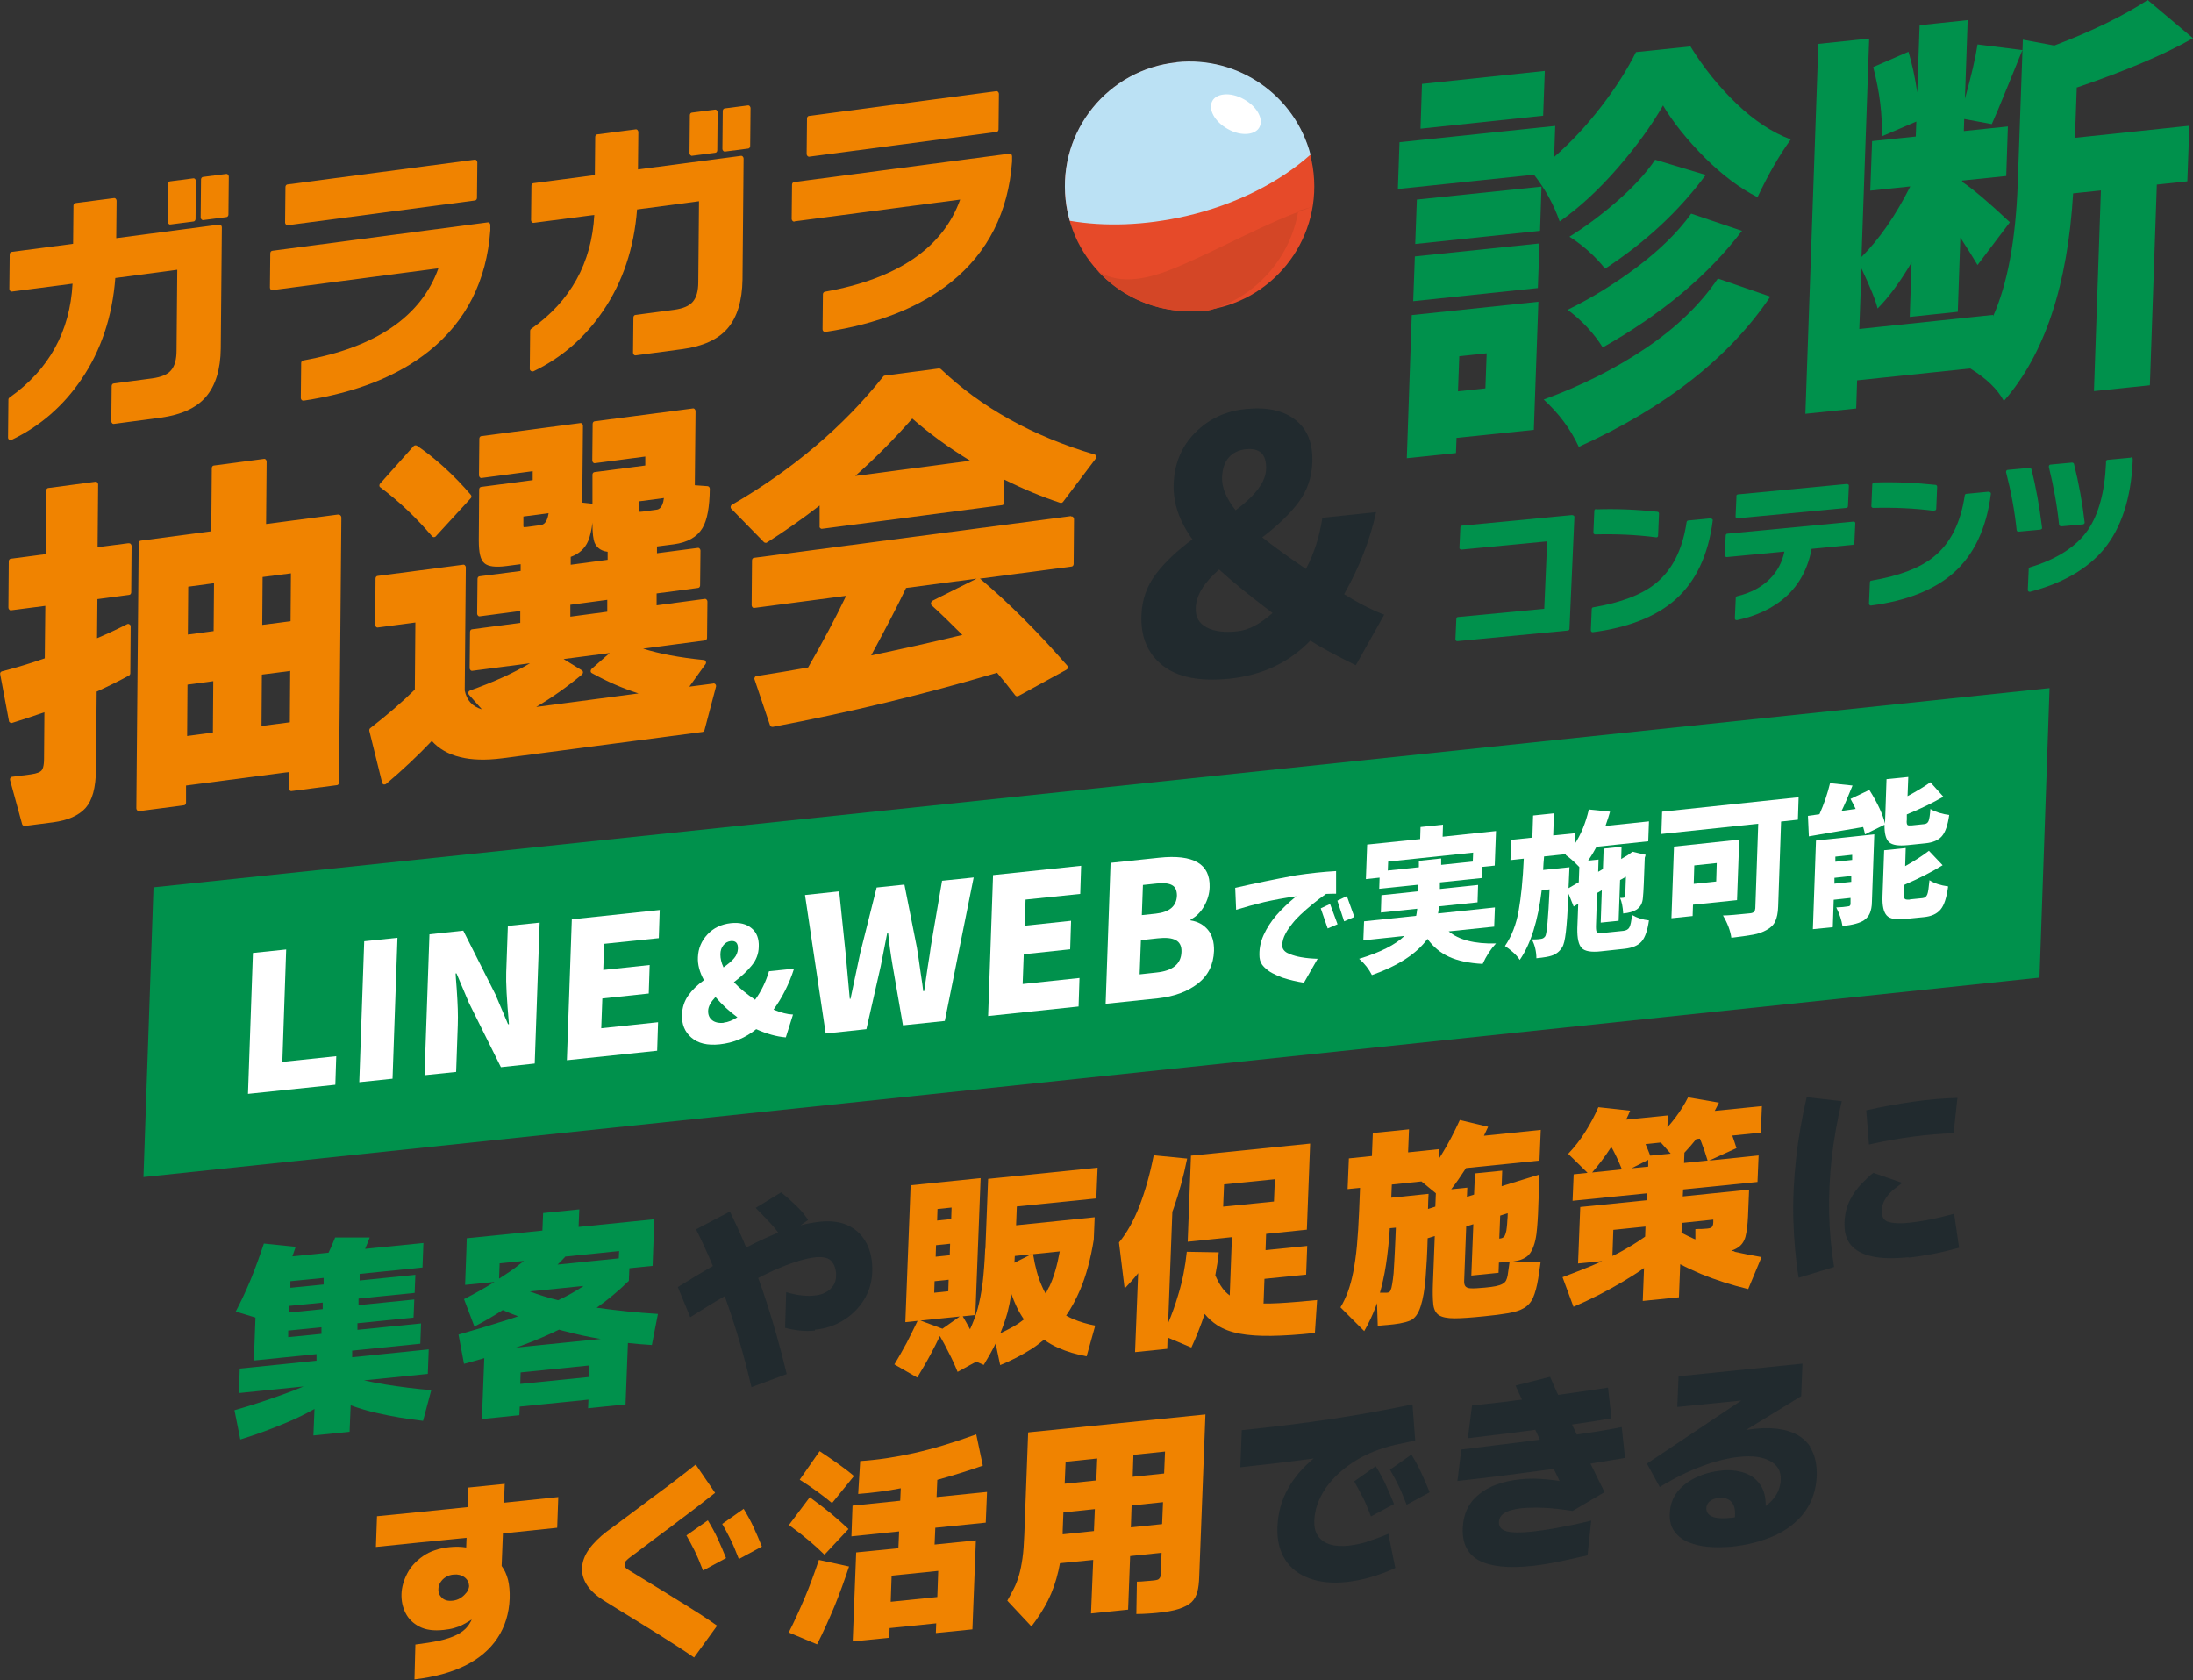 <?xml version="1.0" encoding="UTF-8"?>
<svg id="_レイヤー_2" xmlns="http://www.w3.org/2000/svg" version="1.1" viewBox="0 0 1200 919.3">
  <rect x="0" y="0" width="1200" height="919.3" fill="#333333" stroke="none"/>
  <!-- Generator: Adobe Illustrator 30.1.0, SVG Export Plug-In . SVG Version: 2.1.1 Build 136)  -->
  <defs>
    <style>
      .st0 {
        fill: #e64a29;
      }

      .st1 {
        fill: #d44626;
      }

      .st2 {
        fill: #fff;
      }

      .st3 {
        fill: #f08300;
      }

      .st4 {
        fill: #f08300;
      }

      .st5 {
        fill: #bbe1f4;
      }

      .st6 {
        fill: #00914c;
      }

      .st7 {
        fill: #212a2e;
      }

      .st8 {
        fill: #ebf0f0;
      }
    </style>
  </defs>
  <g id="_レイヤー_1-2">
    <g>
      <g>
        <g>
          <path class="st6" d="M198.7,755.3l35.4-3.6.5-13.4-41.9,4.3v-3.6c.1,0,37.3-3.8,37.3-3.8l.4-11.1-34.8,3.5v-3.6c.1,0,30.7-3.1,30.7-3.1l.4-9.9-30.5,3.1v-3.6c.1,0,30.7-3.1,30.7-3.1l.4-9.9-30.5,3.1v-3.6c.1,0,34.4-3.5,34.4-3.5l.5-13.4-31.9,3.2c.9-2,1.7-4.1,2.5-6.2h-18.9c-.8,1.9-1.5,3.7-2.3,5.5-.4.9-.9,1.8-1.3,2.8l-19.8,2c.6-1.7,1.2-3.5,1.8-5.2l-17.4-1.8c-2.4,7.2-4.8,13.8-7.3,19.9-2.5,6-5.2,11.8-8.1,17.3l10.8,3.3-.9,23.5,34.3-3.5v3.6c-.1,0-42,4.3-42,4.3l-.5,13.4,35.4-3.6c-3.8,1.6-7.9,3.2-12.2,4.7-8.4,3-16.9,5.8-25.6,8.3l3.2,16c8.8-2.7,17.4-5.9,25.9-9.5,5-2.1,9.9-4.5,14.7-7.2l-.6,14.5,19.8-2,.6-14.5c4.7,1.7,9.4,3.1,14.3,4.2,8.2,1.9,16.7,3.3,25.3,4.3l4.5-16.8c-8.6-.7-17-1.8-25.2-3.1-4.2-.7-8.1-1.5-11.9-2.3h0ZM176.4,716.3l-18,1.8v-3.6c.1,0,18.2-1.8,18.2-1.8v3.6ZM176.9,702.8l-18,1.8v-3.6c.1,0,18.2-1.8,18.2-1.8v3.6ZM157.9,728l18-1.8v3.6c-.1,0-18.2,1.8-18.2,1.8v-3.6Z"/>
          <path class="st6" d="M359.9,718.9c-11.5-.7-22.6-1.9-33.4-3.4,6.1-4.3,12-9.2,17.6-14.7l.3-6.9,12.7-1.3.9-24.3h0v-1.2s-41.4,4.2-41.4,4.2l.4-9.6-19.8,2-.4,9.6-41.4,4.2-.2,6.7-.7,18.8,16.1-1.6c-5.5,3.4-11,6.5-16.7,9.4l5.7,15c5.2-2.7,10.4-5.7,15.5-9,2.7,1.2,5.5,2.3,8.4,3.4-1.9.6-3.8,1.3-5.7,1.9-8.8,2.8-17.8,5.5-26.9,8.1l3,16c3.7-1,7.4-2,11.1-3.1l-1.3,33.3,20.5-2.1.2-4.7,37.6-3.8-.2,4.7,20.5-2.1,1.3-33.6c4.2.5,8.6.8,13.1,1.1l3.3-16.9h0ZM309.6,687.5l29.2-3-.2,4-33.5,3.4c1.5-1.5,3-2.9,4.4-4.5h0ZM319.2,703.7c-4.2,2.8-8.8,5.4-13.8,7.7-5.3-1.3-10.5-2.9-15.5-4.8l29.3-3ZM273.5,691.2l13.2-1.3c-3.1,2.5-6.2,4.9-9.5,7-1.4.9-2.7,1.8-4.1,2.7l.3-8.4h0ZM284.7,757.2l.2-6.3,37.6-3.8-.2,6.3-37.6,3.8ZM282.3,737.3c1.2-.4,2.5-.8,3.7-1.3,6.8-2.5,13.4-5.3,19.9-8.5,1.4.4,2.8.8,4.2,1.1,5.9,1.6,12.1,2.9,18.6,4l-46.4,4.7h0Z"/>
        </g>
        <path class="st7" d="M445.9,728c-2.7.3-5.4.3-8.2,0s-5.5-.8-8.1-1.5l.6-19.5c3,.9,5.9,1.5,8.7,1.8,2.8.3,5.1.3,7,0,2.4-.2,4.4-.8,6.1-1.8,1.7-.9,3-2.2,4-3.7,1-1.5,1.5-3.2,1.5-5.2.1-3-.6-5.5-2.2-7.7-1.6-2.1-4.6-2.9-9-2.5-2.6.3-5.6.9-8.9,1.9s-7,2.3-11,4c-4.1,1.7-8.6,3.9-13.5,6.4s-10.3,5.5-16.2,8.9-12.2,7.3-19,11.6l-6.8-16.5c7.4-4.6,14.3-8.7,20.7-12.4s12.2-6.9,17.6-9.7c5.4-2.8,10.4-5.1,15-7,4.6-1.9,9-3.4,13.1-4.5,4.1-1.1,8-1.8,11.6-2.2,6.2-.6,11.5.2,15.8,2.4,4.3,2.2,7.5,5.5,9.7,9.9s3.1,9.5,2.9,15.3c-.2,5.7-1.8,10.8-4.6,15.3s-6.6,8.2-11.2,11.1c-4.6,2.8-9.8,4.6-15.5,5.1h0ZM411.2,759c-3.6-15.6-7.9-30.5-12.9-44.9-5-14.4-10.8-28.2-17.4-41.5l18.5-9.7c6.7,13.6,12.6,27.9,17.8,42.8,5.1,14.9,9.5,30.2,13.3,46.1l-19.4,7.2h0ZM427.8,677.3c-1.5-2.5-3.6-5.2-6.2-8-2.6-2.8-5.3-5.6-8.1-8.4l13.9-8.5c2.9,2.3,5.7,4.8,8.4,7.4s4.8,5.2,6.4,7.7l-14.3,10h0Z"/>
        <g>
          <path class="st3" d="M539.1,683.2c-.3,7.3-.8,13.6-1.4,18.8-.7,5.2-1.6,9.9-2.7,14-1.1,3.9-2.5,7.6-4.2,11.3-1.3-2.4-2.6-4.8-4-7.1l6.9-.7,2.9-74.9-38.3,3.9-2.9,74.9,6.7-.7c-2,4.2-4,8.2-6,12.1-2.2,4-4.4,8-6.7,11.7l12.5,7.2c2.5-4.1,5-8.3,7.4-12.8,1.7-3.2,3.4-6.5,5-9.9,1.6,2.8,3.2,5.7,4.6,8.6,1.9,3.6,3.6,7.3,5.1,11l10.2-5.6,4.1,1.8c2.5-4.1,4.7-8,6.5-11.7l2.5,11.8c6.2-2.5,11.9-5.5,17.3-8.9,2.3-1.5,4.5-3.2,6.7-5,2.5,1.8,5.1,3.3,7.9,4.5,4.7,2.1,9.9,3.6,15.4,4.6l4.7-16.8c-4.2-.8-8.2-2-11.9-3.5-1.4-.6-2.7-1.3-4-2,2.9-4.2,5.4-8.9,7.7-14.2,3.2-7.6,5.7-16.7,7.4-27.3l.5-12.3-43,4.4.4-10.3,43.5-4.4.7-16.8-59.9,6.1-1.5,38.3h0ZM519.7,686.8l-7.7.8.2-6.3,7.7-.8-.2,6.3ZM519.1,700.2l-.2,6.3-7.7.8.2-6.3,7.7-.8ZM520.7,660.7l-.2,6.3-7.7.8.2-6.3,7.7-.8ZM515.7,727l-12.1-4.5h.3s21.3-2.2,21.3-2.2l-9.5,6.7h0ZM547.4,729.4c1.5-3.7,2.8-7.4,3.9-11.2.8-3.2,1.5-6.6,2.1-10.3.9,2.5,1.8,4.8,2.8,6.9,1.2,2.6,2.6,4.9,4.1,7.1-1.7,1.3-3.3,2.5-5.1,3.5-2.5,1.5-5.2,2.8-7.8,4.1ZM555.1,690.9c0-1.2.2-2.4.2-3.7l9-.9-9.2,4.6ZM574,704.2c-.6,1.3-1.2,2.5-1.8,3.6-.8-1.3-1.5-2.7-2.1-4.2-2.1-4.7-3.7-10.5-4.8-17.4l14.6-1.5c-1.4,7.8-3.3,14.3-5.8,19.5h0Z"/>
          <path class="st3" d="M691.4,713.3l.5-13.6,22.8-2.3.6-15.7-22.8,2.3.3-8.9,22.3-2.3,1.8-47.1-65.2,6.6-1.8,47.1,24.2-2.5-1.2,31.9c-1.5-1.1-2.8-2.4-4-4-1.4-1.9-2.7-4.3-3.9-7,.8-4.2,1.5-8.4,1.9-12.6l-17.5-.3c-.8,7.9-2.3,15.8-4.7,23.6-1.6,5.4-3.4,10.5-5.5,15.4l2.3-60.9c.2-.6.5-1.3.7-1.9,2.9-8.3,5.4-17.3,7.4-27.2l-18.3-1.8c-2.1,10.7-4.8,20-7.9,28-3.1,7.9-6.8,14.5-11.1,19.7l3.1,25.2c2.6-2.7,5.1-5.5,7.4-8.4l-1.7,43.2,17.6-1.8.2-6.2,13,5.5c2.7-5.8,5.1-11.9,7.3-18.4,2,2.5,4.3,4.5,6.9,6.2,3.4,2.2,7.5,3.7,12.3,4.6,4.8.9,10.5,1.3,17.3,1.2,6.7-.1,14.7-.6,23.8-1.6l1.2-18c-8.2.8-15.2,1.4-20.9,1.7-3.1.2-6,.2-8.5.2h0ZM669.8,648l27.8-2.8-.5,12.2-27.8,2.8.5-12.2Z"/>
          <path class="st3" d="M842.4,635l.7-16.8-31.1,3.2c.8-1.6,1.5-3.3,2.3-4.9l-15.5-3.7c-3,6.6-6.2,12.8-9.8,18.6-.5.8-1,1.6-1.5,2.4l.2-5.1-17.2,1.8.5-12.6-19.8,2-.5,12.6-12.6,1.3-.7,16.8,6.8-.7-.5,12.7c-.3,7.2-.7,13.6-1.2,19s-1.2,10.2-2,14.3c-.8,4.1-1.8,7.7-2.9,10.8-1.2,3.1-2.5,6-4.1,8.6l13,13c2.4-4.2,4.5-8.6,6.2-13.1.3-.7.5-1.5.8-2.2l.4,12.4c1.7-.2,3.5-.3,5.6-.5s4.2-.4,6.4-.8,4.1-.9,5.8-1.6c2.5-1.1,4.4-3.7,5.7-7.8,1.3-4.1,2.2-9.3,2.7-15.7.5-6.3.9-13.4,1.1-21.2v-.3l3.9-1.2-1,25.8c-.2,4.9-.1,8.8.2,11.6.3,2.8,1.4,4.8,3.1,5.9s4.6,1.7,8.5,1.7,9.2-.4,16.1-1.1c5.3-.5,9.8-1.1,13.3-1.7s6.4-1.5,8.6-2.8,3.9-3.2,5-5.7,2.1-6.1,2.8-10.5l1.3-8.8h-17l-1,7c-.2,1.2-.5,2.1-.9,2.9-.4.8-1.1,1.4-2,1.9s-2.1.9-3.6,1.2c-1.5.3-3.5.6-5.9.8-3.5.3-6,.5-7.6.4-1.6,0-2.7-.5-3.2-1.2s-.7-1.8-.6-3.3l1.1-29.4,3.9-1.2-1.1,28.1,14.9-1.5.2-5.6c1.3,0,2.7-.2,4-.2,1.9-.1,3.8-.3,5.5-.7,1.8-.3,3.3-.9,4.6-1.6,1.5-.8,2.8-2.1,3.7-3.8.9-1.7,1.6-3.6,2.1-5.8.5-2.2.8-4.5,1-7,.2-2.5.4-5,.5-7.5l.8-21.6-20.7,6.4.3-8.5-14.9,1.5-.5,11.6-3.9,1.2.2-5-8.8.9c2.7-3.5,5.4-7.4,8.1-11.6l40.2-4.1h0ZM825,663.9v.8c0,.9-.1,2-.2,3.2,0,1.2-.2,2.5-.3,3.7s-.3,2.3-.6,3.2c-.3,1-.6,1.6-1,2-.5.4-1.1.7-1.7.8-.2,0-.5,0-.8.1l.5-12.6,4.1-1.3h0ZM763.3,683.4c-.2,3.5-.3,6.6-.5,9.4-.1,2.7-.3,5.1-.6,7.1s-.5,3.5-.8,4.7c-.3,1.1-.7,1.9-1,2.2-.4.3-1,.5-1.8.5s-1.7,0-2.7,0c-.3,0-.5,0-.8,0,.6-2.2,1.2-4.4,1.7-6.8,1.2-5.3,2.1-11.2,2.8-17.8.4-3.4.7-6.9.9-10.7l3.3-.3c-.2,4.3-.3,8.2-.5,11.7h0ZM781.4,661.5c0-2.8.2-5.5.3-8.3l-20.4,2.1.3-7.2,16.2-1.7,7.9,6.5-.3,7.3-4.1,1.3h0Z"/>
          <path class="st3" d="M949.2,684.7c-.6-.1-1.2-.3-1.8-.4,1.1-.4,2.1-.8,2.9-1.3,2.5-1.4,4-3.5,4.8-6.3.7-2.8,1.2-6.5,1.4-11.1l.6-14.7-36.3,3.7.2-3.8,40.7-4.1.6-14.5-27.1,2.8,15-6.8c-.8-2.4-1.5-4.7-2.3-6.9l15.6-1.6.6-14.5-25.8,2.6c.8-1.5,1.5-3,2.3-4.5l-16.9-2.9c-1.9,3.8-4.3,7.6-7.1,11.3-1.3,1.7-2.7,3.4-4.2,5.1l.2-6.5-22.8,2.3c.8-1.6,1.5-3.2,2.2-4.9l-17.4-1.9c-2,4.7-4.4,9.1-7.1,13.4-2.7,4.3-5.8,8.3-9.4,12.1l10.6,10.4-7.6.8-.6,14.5,40.7-4.1-.2,3.8-36.3,3.7-1.2,30.9,13.2-1.3c-2.1,1-4.3,1.9-6.6,2.9-4.5,1.8-9.5,3.8-15.1,5.9l6,16.2c9.5-4.1,18.5-8.7,26.9-13.7,4.1-2.4,8-4.9,11.7-7.5l-.7,18,19.8-2,.7-18.1c3.6,1.9,7.4,3.6,11.3,5.3,8.1,3.3,16.7,6.1,25.9,8.3l7.3-17.5c-5.5-1-10.4-1.9-14.8-2.9h0ZM928.2,623.2l2-.2c.3.8.6,1.5.9,2.3,1.1,2.8,2.2,6,3.3,9.7l-12.9,1.3.2-5.6c2.3-2.4,4.4-4.9,6.5-7.5h0ZM900.3,626l8.5-.9,5.4,6.1-11.2,1.1c-.8-2.1-1.7-4.3-2.6-6.4h0ZM881.3,628h.7c.9,1.7,1.8,3.4,2.6,5.1,1,2.2,2,4.4,2.9,6.7l-16.3,1.7c3.6-4.1,7-8.6,10.1-13.4h0ZM892.8,639.2l9.1-4.6v3.7c-.1,0-9.1.9-9.1.9h0ZM893.1,681.3c-3.5,2.1-7,4.1-10.8,5.9h0l.5-14.3,17.6-1.8-.2,5.5c-2.4,1.7-4.8,3.3-7.1,4.7h0ZM920.1,674.6l.2-5.5,17.2-1.8v1.5c0,.9-.2,1.6-.4,2s-.5.8-1,1c-.5.2-1.1.3-1.9.4-.9,0-1.9.2-2.9.2-1,0-2.2,0-3.6.1v5.6c-.2-.1-.5-.2-.8-.3-2.2-1-4.5-2.1-6.8-3.3h0Z"/>
        </g>
        <path class="st7" d="M1003.7,693.2l-19.5,5.9c-1.7-10.5-2.6-21.3-2.9-32.1s.3-21.9,1.5-33c1.2-11.2,3.2-22.4,5.8-33.7l19.2,2.2c-2.5,10.5-4.3,20.8-5.5,31-1.1,10.2-1.6,20.2-1.4,30.1.2,9.9,1.1,19.8,2.7,29.6h0ZM1044.2,687.9c-8,.8-14.7.7-19.9-.5-5.3-1.2-9.1-3.3-11.6-6.3-2.5-3.1-3.6-7.2-3.4-12.3.2-4.6,1.2-8.7,3-12.2,1.8-3.5,4-6.5,6.4-9,2.4-2.5,4.5-4.5,6.4-5.9l15.8,5.5c-1.1.8-2.5,1.9-4.3,3.3s-3.4,3.1-4.7,5.1c-1.4,2-2.1,4.2-2.2,6.8-.1,3.5,1.2,5.6,4.1,6.3,2.8.7,6.5.8,10.9.3,3.9-.4,7.9-1,12.1-1.9,4.1-.8,8.3-1.9,12.5-3l2.7,18.6c-4.8,1.3-9.6,2.5-14.4,3.4-4.9.9-9.3,1.6-13.3,2h0ZM1022.7,626.2l-1.5-18.7c8.7-2,17.3-3.5,25.6-4.7,8.3-1.2,16.4-1.9,24.3-2.1l-2.1,19.3c-7.3.3-14.7.9-22.3,1.9s-15.6,2.4-23.9,4.3h0Z"/>
      </g>
      <g>
        <g>
          <path class="st3" d="M276.1,811.9l-19.8,2-.4,10.7h0c-16.5,1.7-33,3.4-49.6,5l-.6,16.8c16.5-1.7,33-3.4,49.6-5h0l-.2,5.3c-1.4-.2-2.9-.4-4.4-.4s-3.1,0-4.7.2c-5.8.6-10.6,2.2-14.5,4.9s-6.8,5.9-8.7,9.6-3,7.5-3.1,11.2c-.1,3.7.6,7.1,2.2,10.3,1.6,3.2,4.1,5.7,7.6,7.5,3.4,1.8,7.9,2.4,13.3,1.8,1.9-.2,3.8-.5,5.6-1,1.8-.5,3.5-1.1,5.1-2s3.2-1.7,4.6-2.7c-.2.6-.5,1.2-.9,1.8-.4.6-.7,1.2-1.1,1.7-1.5,2-3.6,3.6-6.2,4.9s-5.8,2.4-9.6,3.2c-3.7.8-8.1,1.5-13,2.1l-.5,19.1c10.9-1.3,20.1-3.8,27.8-7.6,7.6-3.8,13.5-8.8,17.6-15,4.1-6.2,6.4-13.5,6.7-21.8.1-3.8-.2-7.2-.9-10.1-.8-3-1.9-5.5-3.5-7.6l.7-17.8c9.9-1,19.8-2.1,29.7-3.1l.6-16.8c-9.9,1-19.8,2.1-29.7,3.1l.4-10.7h0ZM255.1,871.5c-.9,1.2-1.9,2.1-3.2,2.9-1.3.8-2.6,1.2-4.1,1.4-2.6.3-4.5-.2-5.9-1.5-1.4-1.3-2.1-2.9-2-4.8,0-1.3.4-2.5,1.1-3.7.7-1.1,1.6-2.1,2.9-2.9,1.3-.8,2.8-1.3,4.5-1.4,2.2-.2,4.2.3,5.8,1.5s2.4,2.8,2.5,4.8c-.1,1.3-.6,2.5-1.5,3.7h0Z"/>
          <path class="st3" d="M387.4,831.8l-11.8,8.3c1.5,2.5,2.9,5.3,4.4,8.2,1.5,3,3,6.6,4.7,11l12.6-6.8c-1.4-3.5-2.9-7-4.5-10.5-1.6-3.5-3.5-6.9-5.5-10.2h0Z"/>
          <path class="st3" d="M372.9,876.8c-3.4-2.1-6.7-4.2-10-6.2s-6.6-4-9.8-6c-3.2-2-6.3-3.9-9.3-5.7-.9-.5-1.4-1-1.7-1.5-.2-.5-.4-1-.3-1.5,0-.6.2-1.2.6-1.7.4-.5,1-1,1.8-1.7,2.9-2.1,5.8-4.3,8.8-6.6,3-2.3,6.1-4.6,9.3-7,3.2-2.3,6.4-4.7,9.6-7.2,3.3-2.4,6.5-4.9,9.8-7.4,3.2-2.5,6.4-5,9.6-7.5l-10.6-15.5c-3.1,2.5-6.2,4.9-9.5,7.4-3.2,2.5-6.5,5-9.8,7.4s-6.6,4.9-9.9,7.4c-3.3,2.4-6.5,4.9-9.8,7.3-3.2,2.4-6.4,4.8-9.6,7.1-4.2,3.2-7.5,6.5-9.9,9.9s-3.6,6.9-3.7,10.3c-.1,3.2.8,6.3,2.8,9.3,2,3,5,5.7,8.9,8.2,3.3,2,6.6,4.1,10,6.2,3.4,2.1,6.8,4.1,10.1,6.2,3.4,2.1,6.7,4.2,10,6.2,3.3,2.1,6.6,4.2,9.9,6.3s6.4,4.2,9.6,6.4l12.6-17.4c-3.1-2.2-6.3-4.4-9.6-6.5-3.3-2.1-6.6-4.2-10-6.3h0Z"/>
          <path class="st3" d="M407,825.5l-11.8,8.3c1.5,2.5,2.9,5.3,4.4,8.2,1.5,3,3,6.6,4.7,11l12.6-6.8c-1.4-3.5-2.9-7-4.5-10.5-1.6-3.5-3.5-6.9-5.5-10.2h0Z"/>
          <path class="st3" d="M455.3,822.4l12-14.8c-2.7-2.3-5.6-4.5-8.7-6.7s-6.5-4.5-10.1-6.9l-10.9,15.6c3.5,2.2,6.7,4.4,9.6,6.5s5.6,4.2,8.1,6.3h0Z"/>
          <path class="st3" d="M451.2,850.6l13.1-14c-3-2.8-6.2-5.7-9.6-8.5-3.5-2.8-7.3-5.8-11.6-8.9l-11.4,15.2c4,2.9,7.6,5.7,10.7,8.3,3.1,2.6,6.1,5.3,8.7,7.9h0Z"/>
          <path class="st3" d="M440.4,874.1c-2.8,6.6-5.7,13-8.8,19.1l15.5,6.5c3.3-6.5,6.4-13.4,9.4-20.5,2.9-7.1,5.6-14.5,8.1-22.1l-16.5-3.6c-2.4,7.1-4.9,14-7.7,20.6h0Z"/>
          <path class="st3" d="M512.8,809.7c8.4-2.3,16.7-4.9,25-7.8l-3.6-17.1c-12.6,4.6-24,8-34.3,10.3-10.3,2.3-20,3.7-29.2,4.3l-1.1,18c7.8-.6,15.6-1.6,23.3-3.1l-.3,6.8-26.1,2.7-.6,16.8,26.1-2.7-.4,9.2-23.1,2.3-1.9,48.7,20-2,.2-5.3,25.5-2.6-.2,5.3,20-2,1.9-48.7-22.6,2.3.4-9.2,27.6-2.8.7-16.8-27.6,2.8.4-9.5h0ZM512.9,873.8l-25.5,2.6.5-14.3,25.5-2.6-.5,14.3Z"/>
          <path class="st3" d="M562.6,783.9l-2.1,55.8c-.2,5.1-.5,9.4-1,12.9-.5,3.5-1.1,6.6-1.9,9.3-.8,2.7-1.7,5.1-2.8,7.2-1.1,2.2-2.3,4.4-3.6,6.7l13.2,14.1c3.6-4.7,6.7-9.5,9.1-14.3s4.3-10.2,5.7-16.3c.3-1.3.5-2.7.8-4l18.2-1.8-1.2,29.3,20.3-2.1,1.1-29.3,17.2-1.8-.4,11.4c0,.9-.2,1.7-.5,2.2-.3.5-.7.9-1.2,1.1-.5.2-1.2.3-1.9.4-1.2.1-2.7.3-4.5.4-1.8.2-3.5.3-5,.3l-.3,17.7c2.2,0,4.2-.1,5.8-.2s3.4-.2,5.3-.4c5.1-.5,9.2-1.2,12.2-2.2s5.3-2.2,6.9-3.7,2.6-3.5,3.2-5.7c.6-2.3.9-5,1-8.3l3.4-88.7-96.9,9.8h0ZM637.1,806.2l-17.3,1.8.4-12,17.3-1.8-.5,12h0ZM600.4,798l-.5,12-17.3,1.8.5-12,17.3-1.8ZM581.5,839.5c0-.6,0-1.2,0-1.8l.4-10.2,17.2-1.8-.5,12-17.2,1.8h0ZM618.8,835.7l.4-12,17.2-1.8-.5,12-17.2,1.8h0Z"/>
        </g>
        <g>
          <path class="st7" d="M772.4,795.8l-11.8,8.3c1.5,2.5,2.9,5.3,4.4,8.2,1.5,3,3,6.6,4.7,11l12.6-6.8c-1.4-3.5-2.9-7-4.5-10.5s-3.5-6.9-5.5-10.2Z"/>
          <path class="st7" d="M745.5,818.7c1.5,3,3,6.6,4.7,11l12.6-6.8c-1.4-3.5-2.9-7-4.5-10.5s-3.5-6.9-5.5-10.2l-11.8,8.3c1.5,2.5,2.9,5.3,4.4,8.2Z"/>
          <path class="st7" d="M748.1,843.6c-3.6,1.1-7,1.7-10.1,2.1-4,.4-7.5.2-10.3-.7s-5-2.4-6.5-4.6c-1.5-2.2-2.2-5-2-8.5.2-6,2.3-11.9,6.3-17.8,4-5.8,9.8-11,17.2-15.5,5.9-3.5,12.8-6.2,20.8-8.1,2.2-.4,4.3-.9,6.5-1.4,0,0,0,0,.1,0h0c1.4-.3,2.9-.6,4.3-.9l-1.5-19.8c-13.9,2.9-28.5,5.6-43.8,7.9-15.3,2.3-31.9,4.4-49.6,6.2l-.8,20.3c13.3-1.4,26.7-3,40.1-4.8-5.8,4.8-10.5,10.2-13.9,16.3-3.7,6.5-5.6,13.5-5.9,21.2-.3,7.1,1.2,13,4.2,17.8,3.1,4.8,7.5,8.2,13.3,10.3,5.8,2.1,12.4,2.8,20,2,4-.4,8.4-1.2,13-2.5,4.6-1.3,9.3-3,14-5.2l-3.8-18.7c-4.2,1.8-8.1,3.2-11.7,4.3h0Z"/>
          <path class="st7" d="M889.2,797.6l-1.8-16.8c-3.5.7-7.7,1.5-12.8,2.3-3.7.6-7.6,1.2-11.8,1.8-.9-1.8-1.7-3.7-2.6-5.5,1.8-.3,3.7-.5,5.5-.8,6.2-.9,11.6-1.8,16.1-2.6l-1.9-16.8c-3.8.6-8.7,1.4-14.7,2.2-4,.6-8.2,1.2-12.6,1.8-1.8-3.8-3.2-7.1-4.4-9.9l-18.9,4.8c1.2,2.7,2.4,5.2,3.5,7.7-2.6.3-5.2.6-7.8,1-7,.8-13.5,1.5-19.5,2.2l-2.3,17.9c6.6-.8,13.5-1.6,20.8-2.5,5.4-.7,10.8-1.4,16.1-2.1.8,1.8,1.7,3.6,2.5,5.4-1.3.2-2.6.3-3.9.5-6.6.9-13.2,1.7-19.9,2.5-6.7.8-13.1,1.6-19.2,2.4l-2.1,17.2c8.2-.9,16.7-1.9,25.4-3,8.8-1.1,17.3-2.3,25.7-3.4.5,0,1.1-.2,1.6-.2,1,2.1,2.1,4.3,3.2,6.6-2.6-.4-5.1-.7-7.5-.9-5-.5-9.7-.5-14.1,0-9.5,1-17.1,3.7-22.6,8.3-5.6,4.5-8.5,10.7-8.8,18.5-.3,8.4,2.7,14.2,8.9,17.6,6.3,3.3,15.9,4.4,28.9,3,2.3-.2,4.8-.6,7.4-1s5.8-1,9.5-1.8,8.2-1.8,13.6-3l2-19c-7,1.7-13.3,3-18.8,4s-10,1.6-13.5,2c-6.6.7-11.3.6-14.1-.2-2.8-.8-4.2-2.5-4.1-4.9,0-1.1.3-2,.8-2.9.5-.9,1.3-1.6,2.3-2.2,1-.6,2.3-1.2,3.9-1.6,1.6-.4,3.4-.8,5.5-1,3.4-.3,7.4-.4,12.2-.2,4.7.2,9.9.8,15.6,1.7l17.5-10.3c-1.3-2.6-3-6-5-10.1-.9-1.8-1.8-3.6-2.7-5.5.4,0,.8-.1,1.2-.2,7-1.1,12.8-2.1,17.5-2.9h0Z"/>
          <path class="st7" d="M990.6,791.6c-2.7-4-6.6-6.9-11.7-8.5-5.1-1.6-11.2-2.1-18.3-1.4-1.7.2-3.4.4-5.2.7l30.2-18.5.7-17.8-67.8,6.9-.7,16.8,35-3.5-51.6,34.5,7,12.8c8.5-5.2,16.5-9,23.9-11.7s14-4.2,19.7-4.8c7.1-.7,12.7,0,16.8,2.3,4.1,2.2,6,5.6,5.8,10.2,0,1.7-.4,3.3-.9,4.9-.5,1.6-1.3,3.1-2.4,4.6-1.1,1.5-2.3,2.8-3.9,4.1-.3.3-.7.5-1,.8,0-4.8-.9-8.7-3-11.6-2.2-3.2-5.1-5.4-8.8-6.6s-7.8-1.7-12.4-1.2c-5,.5-9.5,1.7-13.8,3.7-4.2,2-7.7,4.6-10.3,7.9s-4,7.2-4.2,11.8c-.2,3.9.6,7.2,2.4,9.7,1.7,2.5,4.2,4.5,7.3,5.9,3.2,1.4,6.8,2.3,10.9,2.7,4.1.4,8.4.3,12.9,0,4.6-.5,8.9-1.2,13-2.3s7.8-2.4,11.3-4c3.4-1.6,6.5-3.5,9.2-5.7s5.1-4.6,7-7.3c1.9-2.7,3.5-5.6,4.5-8.8,1.1-3.2,1.7-6.7,1.9-10.4.2-6.6-1-12-3.7-16h0ZM936.7,829.7c-2.1-1-3-2.5-3-4.4,0-1,.3-1.9.8-2.7.5-.8,1.3-1.4,2.3-2,1-.5,2.3-.9,3.7-1,2.8-.3,5.1.3,6.7,1.9,1.6,1.6,2.3,3.9,2.2,7.1,0,.5,0,1-.1,1.6-.4,0-.9.1-1.3.2-5.5.6-9.2.3-11.3-.7h0Z"/>
        </g>
      </g>
    </g>
    <g>
      <polygon class="st6" points="1116 534.9 78.5 644 84 485.5 1121.5 376.5 1116 534.9"/>
      <g>
        <path class="st2" d="M135.7,598.5l2.7-77.1,18.2-1.9-2.1,61.5,29.5-3.1-.5,15.6-47.8,5h0Z"/>
        <path class="st2" d="M196.6,592.1l2.7-77.1,18.2-1.9-2.7,77.1-18.2,1.9Z"/>
        <path class="st2" d="M232.3,588.3l2.7-77.1,18.5-2,17.6,34.9,6.9,16.3h.5c-1.2-13.5-1.7-22.9-1.5-28.3l.9-25.5,17.4-1.8-2.7,77.1-18.5,2-17.5-35.2-6.8-16.1h-.5c0,1.2.3,4,.6,8.3.3,4.3.5,8.1.6,11.2s.1,6,0,8.8l-.9,25.6-17.4,1.8h0Z"/>
        <path class="st2" d="M310.2,580.1l2.7-77.1,48.1-5.1-.5,15.4-29.9,3.1-.5,14.3,25.4-2.7-.5,15.6-25.4,2.7-.6,16.3,31.1-3.3-.5,15.6-49.4,5.2h0Z"/>
        <path class="st2" d="M434,554.9l-4,12.7c-5-.4-10.4-1.9-16.2-4.5-5.9,4.8-12.5,7.5-20,8.3-6.7.7-11.8-.5-15.5-3.7-3.6-3.1-5.3-7.3-5.1-12.4.1-4.1,1.3-7.6,3.4-10.6s5-5.8,8.6-8.4c-2.4-4.4-3.5-8.6-3.3-12.6.2-4.7,1.9-8.9,5.2-12.4,3.3-3.6,7.6-5.6,12.8-6.2,4.8-.5,8.6.4,11.4,2.8,2.8,2.3,4.1,5.7,3.9,10.2-.1,3.8-1.4,7.2-3.8,10.1-2.4,3-5.6,6-9.8,9.2,3.1,3.3,7,6.5,11.6,9.6,3.4-4.7,5.9-9.9,7.6-15.6l13.7-1.4c-2.6,8.2-6.4,15.7-11.2,22.4,4.1,1.7,7.6,2.6,10.6,2.7h0ZM396.1,559.5c2.2-.2,4.7-1.2,7.4-2.9-4.4-3.2-8.4-6.9-12-11.1-2.5,2.7-3.9,5.1-4,7.4s.6,4,2.2,5.3c1.5,1.2,3.7,1.7,6.4,1.4h0ZM394.2,522.3c0,2.1.5,4.4,1.7,7,2.5-1.8,4.5-3.4,5.8-5,1.3-1.5,2-3.3,2.1-5.2.1-3.1-1.2-4.5-4-4.2-1.5.2-2.9.9-3.9,2.2-1.1,1.3-1.7,3-1.7,5.1h0Z"/>
        <path class="st2" d="M451.8,565.3l-11.3-75.6,18.7-2,3.6,34.6,2.2,24.2h.4c.8-3.9,2.6-12.2,5.3-25l9-35.9,15.2-1.6,6.8,34.3c.5,3,1.2,7.5,2,13.4.9,5.9,1.4,9.4,1.5,10.6h.5c.4-3,1.1-7.3,1.9-12.9.9-5.6,1.5-9.5,1.8-11.9l6.1-35.6,17.3-1.8-15.8,78.5-22.9,2.4-5.7-32.9c-1.1-6.5-1.9-12.3-2.4-17.6h-.5c-1.5,7.7-2.7,13.8-3.6,18.3l-7.8,34.3-22.5,2.4h0Z"/>
        <path class="st2" d="M540.7,555.9l2.7-77.1,48.2-5.1-.5,15.4-29.9,3.1-.5,14.3,25.4-2.7-.5,15.6-25.4,2.7-.6,16.3,31.1-3.3-.5,15.6-49.3,5.2h0Z"/>
        <path class="st2" d="M605,549.2l2.7-77.1,26.5-2.8c18.9-2,28.1,3.4,27.7,16.1-.1,3.6-1.1,7-3,10.4-1.9,3.3-4.4,5.8-7.4,7.3v.5c4,.6,7.2,2.4,9.5,5.2,2.3,2.8,3.4,6.6,3.3,11.5-.3,7.5-3.2,13.5-8.9,17.9-5.7,4.4-12.9,7-21.6,8l-28.7,3h0ZM624.8,500.7l7.6-.8c7.5-.8,11.4-4.1,11.6-9.9,0-2.7-.8-4.6-2.5-5.6-1.8-1.1-4.6-1.4-8.5-1l-7.6.8-.6,16.5h0ZM623.7,533.1l9.1-1c8.9-.9,13.5-4.7,13.7-11.3.1-3.1-.9-5.2-3.1-6.4s-5.5-1.5-10-1l-9.1,1-.7,18.7h0Z"/>
        <path class="st2" d="M675.8,485.8c10.9-2.5,22.1-4.8,33.5-6.9,7.4-1.1,14.7-1.9,21.8-2.3v12.4c-1.6,0-3.4,0-5.5.1-5,3.5-9.6,7.3-14,11.4-1.6,1.5-3.1,3.1-4.5,4.9s-2.7,3.5-3.7,5.5c-1.1,2-1.7,4.1-1.8,6.3,0,1.3.5,2.3,1.3,3.1.8.8,1.8,1.3,2.8,1.7,1,.4,2,.7,3,1s2,.5,3.1.7c3.2.6,6.3.8,9.2.9l-7.5,13.1c-3.9-.6-7.8-1.5-11.8-2.8-1.9-.7-3.7-1.5-5.4-2.4-1.8-.9-3.3-2.1-4.7-3.5-1.4-1.4-2.2-3.1-2.4-5.2-.3-4.1.4-8.1,2.2-12.1,1.8-4,4.2-7.6,7-10.9,2.9-3.3,6.5-6.8,10.9-10.4-6.5.9-12.4,2-17.7,3.2-5.3,1.3-10.4,2.7-15.2,4.2l-.5-12.1h0ZM726.5,508l-3.8-11,5.1-2.4,4.1,11.1-5.4,2.3h0ZM735.5,504.1l-3.7-11.3,5.2-2.5,4.1,11.4-5.6,2.4h0Z"/>
        <path class="st2" d="M817.7,507l-25,2.6c5.5,4.6,14.1,6.9,25.9,6.6-2.9,3.1-5.3,6.8-7.3,11.2-7.5-.4-13.6-1.7-18.4-3.9s-8.7-5.5-11.8-9.8c-5.9,8.1-16,14.7-30.4,19.8-1.6-3.2-3.9-6.2-7-8.9,11.6-3.5,19.8-7.7,24.8-12.5l-22.5,2.4.4-10.4,28.5-3c.2-.8.4-2.1.6-3.9l-19.9,2.1.3-9.5,19.9-2.1v-3.6c.1,0-21.1,2.2-21.1,2.2l.2-6.1-7.5.8.7-18.9,29-3,.2-6.6,12.3-1.3-.2,6.6,29.2-3.1-.7,18.9-6.8.7-.2,6.1-23,2.4v3.6c-.1,0,20.9-2.2,20.9-2.2l-.3,9.5-21.1,2.2c0,.5-.2,1.8-.5,3.9l31.1-3.3-.4,10.4h0ZM759.4,476.3l17-1.8v-3.5c.1,0,12.2-1.3,12.2-1.3v3.5c-.1,0,17.3-1.8,17.3-1.8l.2-4.9-46.5,4.9-.2,4.9h0Z"/>
        <path class="st2" d="M877.7,510.4l10.7-1.1c1.5-.2,2.6-.8,3.2-1.9.6-1.1,1.1-3.4,1.4-6.8,2.7,1.6,5.8,2.6,9.3,3-.8,5.5-2.1,9.3-4,11.5-1.9,2.2-5,3.5-9.2,4l-13,1.4c-5.3.6-8.9,0-10.6-1.8s-2.5-5.3-2.4-10.8l.5-13.4-2.5,1.5-2.8-7c-.5,10.1-1,17.2-1.5,21.2-.5,4.1-1.1,6.7-2,8.1-1.4,2.3-3.3,3.8-5.8,4.6-1.4.5-4.2,1-8.3,1.4,0-3.8-.9-7.2-2.4-10.3,1.4,0,3,0,4.9-.3,1-.1,1.8-.6,2.4-1.5.8-1.4,1.6-9.9,2.3-25.6l-4.3.5c-2,16.7-6,29.4-12,38.1-.9-1.4-2.1-2.8-3.7-4.2s-3-2.5-4.4-3.4c3.7-5.4,6.2-11.9,7.5-19.3,1.3-7.4,2.3-16.9,2.8-28.5l-7.3.8.4-11.1,11.6-1.2.4-12.1,11.4-1.2-.4,12.1,11.9-1.2-.2,6c3.5-5.3,6.1-11.7,7.8-19l11.6,1.2c-.5,1.8-1.3,4.4-2.5,7.8l23.8-2.5-.4,10.9-28.3,3c-1,1.9-2.5,4.5-4.6,7.6l5.7-.6-.2,6.7,2.6-1.5.4-11.2,9.8-1-.2,6.7,3.7-2.2.7-.5,1.8-1.3,7.2,1.7-.5,1.6c-.4,11.8-.7,19.1-1,21.7-.2,3.2-1.4,5.4-3.7,6.8-1.6,1-4,1.7-7.1,2-.2-3.6-.8-6.5-1.7-8.5.4,0,1,0,1.8-.1.6,0,.9-.4,1-1.1,0-.4.2-3.8.4-10.4l-3.2,1.8-.8,22.3-9.8,1,.6-17.7-2.6,1.5-.6,18.2c0,1.8.1,2.9.6,3.3.5.4,1.7.5,3.6.3h0ZM858.4,485.9l5.5-3.2.3-8.3c-3.1-3.2-5.6-5.4-7.5-6.6l.5-.5-12.3,1.3c0,.9-.2,2.1-.3,3.7s-.2,2.9-.2,3.7l14.4-1.5-.2,4.5-.3,6.9h0Z"/>
        <path class="st2" d="M984.2,436.3l-.4,12.2-9.2,1-1.6,46.5c-.1,3.5-.7,6.2-1.6,8.1-.9,2-2.5,3.5-4.7,4.7-2.1,1.2-4.5,2.1-7.4,2.6s-6.8,1.1-11.9,1.7c-.6-4-2.1-8-4.6-12.2,2.9,0,7.9-.5,14.9-1.2,1-.1,1.7-.4,2.1-.8.4-.4.6-1,.7-1.9l1.6-46.3-53,5.6.4-12.2,74.7-7.9h0ZM950.5,492.5l-24.1,2.5-.2,6.2-11.6,1.2,1.4-39.2,35.7-3.8-1.2,32.9h0ZM939.4,472.2l-12.3,1.3-.3,10.1,12.3-1.3.3-10.1Z"/>
        <path class="st2" d="M1031.5,451.1l-11,5.4c-.2-1.2-.5-2.5-1-4-4.2.7-9.8,1.7-17,2.9-7.2,1.2-11.4,2-12.7,2.2l-.5-11.2c2.7-.4,4.8-.7,6.3-.9,2.5-5.6,4.4-11.2,5.8-17l12.3,1.3c-2.5,6.2-4.5,10.9-6,13.9l7.7-1.1c-.7-1.6-1.7-3.5-2.8-5.5l10.3-4.9c4.6,7.3,7.4,13.5,8.6,18.5v-.9s.8-23.5.8-23.5l11.9-1.2-.4,10.5c5.2-2.8,9.3-5.3,12.5-7.6l7.1,7.9c-5.7,3.3-12.4,6.6-20,9.7v2.9c-.2,1.5,0,2.4.3,2.8s1.2.4,2.5.3l6.7-.7c1.2-.1,2-.7,2.4-1.7.4-1,.8-3.2,1-6.6,1.1.8,2.7,1.4,4.7,2.1,2,.6,3.9,1,5.6,1.2-.8,5.6-2.1,9.4-4,11.6-1.9,2.2-4.9,3.5-9,3.9l-9.7,1c-5.1.5-8.4,0-10.2-1.6-1.8-1.6-2.6-4.9-2.5-9.7h0ZM1025.6,456.6l-1.3,36.9c0,2.5-.5,4.6-1.1,6.1s-1.7,2.8-3.2,3.9c-2.2,1.5-6.2,2.6-11.8,3.2-.5-3.2-1.6-6.6-3.4-10.2,2.8-.1,4.9-.3,6.5-.6.8,0,1.3-.5,1.3-1.4v-3.2c.1,0-9.2,1-9.2,1l-.5,15-10.9,1.1,1.7-48.5,32-3.4h0ZM1013.6,467.7l-9.3,1v2.8c0,0,9.2-1,9.2-1v-2.8ZM1003.7,483.5l9.3-1v-3.2c.1,0-9.2,1-9.2,1v3.2ZM1045.1,492.1l6.9-.7c1.3-.1,2.1-.8,2.6-2s.8-3.8,1.2-7.8c2.6,1.7,6,2.8,10.2,3.4-.8,6-2.1,10.2-4.1,12.6s-5,3.8-9.2,4.2l-10,1c-5.2.5-8.6,0-10.3-1.9s-2.5-5.3-2.3-10.6l.9-25.1,11.8-1.2-.3,9.9c5-2.8,9.4-5.6,13-8.4l7.5,7.9c-5.6,3.5-12.6,7.1-20.9,10.7l-.2,4.9c0,1.6,0,2.5.5,2.9.4.3,1.3.4,2.7.3h0Z"/>
      </g>
    </g>
    <g>
      <path class="st7" d="M757.5,336.2l-15.6,27.8c-11.1-5.5-19.5-10-24.9-13.5-11.6,12-26.3,18.9-43.9,20.8-16.3,1.7-28.5-.6-36.8-7.1s-12.2-15.7-11.7-27.7c.3-8.3,2.9-15.8,7.9-22.4,5-6.6,11.7-12.9,20-19-7.2-9.9-10.6-19.9-10.3-30.1.4-11.3,4.3-20.7,11.7-28.2s16.6-11.9,27.6-13c11.6-1.2,20.7.7,27.3,5.9,6.6,5.1,9.7,12.9,9.3,23.3-.3,8.2-2.8,15.5-7.6,21.9s-11.4,12.7-19.8,19.1c5.5,4.4,13.4,10.2,23.9,17.3,4.4-8.3,7.4-17.6,9-28l29.4-3.1c-3.3,15.2-9.2,30.2-17.5,44.9,8,5,15.3,8.7,21.9,11.2h0ZM654.3,332.6c-.2,5,1.8,8.5,6,10.7,4.2,2.2,9.8,2.9,16.8,2.1,6.1-.6,12.5-4,19.2-10-12.8-9.7-22.5-17.6-29.2-23.8-8.3,7.2-12.6,14.2-12.8,21h0ZM668.7,261.1c-.2,5.6,2.3,11.6,7.4,18.1,10.9-8.1,16.5-15.6,16.7-22.5.3-8.1-3.4-11.7-11.1-10.9-3.9.4-7,1.9-9.3,4.5-2.3,2.6-3.5,6.2-3.7,10.8h0Z"/>
      <g>
        <path class="st0" d="M718.8,94.9c3.9,37.5-23.3,71.1-60.7,75s-71.1-23.3-75-60.7c-3.9-37.5,23.3-71.1,60.7-75,37.5-3.9,71.1,23.3,75,60.7"/>
        <path class="st5" d="M643.8,34.1c-37.5,3.9-64.7,37.5-60.7,75,.4,4,1.2,8,2.3,11.7,19.1,3.3,41,2.6,63.7-2.6,27.6-6.4,51.3-18.7,68-33.6-8.4-32.1-39.2-54.1-73.2-50.6"/>
        <path class="st8" d="M657.9,169.9s0,0,0,0c0,0,0,0,0,0M658.1,169.9s0,0,0,0c0,0,0,0,0,0M658.2,169.9h0,0M657.8,169.9s0,0,0,0c0,0,0,0,0,0M658.3,169.9h0,0M657.7,169.9s0,0,0,0c0,0,0,0,0,0M658.4,169.8h0,0M657.6,169.9s0,0,0,0c0,0,0,0,0,0M657.5,169.9s0,0,0,0c0,0,0,0,0,0M658.6,169.8s0,0,0,0c0,0,0,0,0,0M658.7,169.8s0,0,0,0c0,0,0,0,0,0M657.4,170s0,0,0,0c0,0,0,0,0,0M658.8,169.8h0,0M657.3,170h0,0M658.9,169.8h0,0M657.2,170h0,0M659,169.8h0,0M657,170h0,0M656.9,170h0,0M656.8,170h0,0M659.2,169.8c0,0-.1,0-.2,0,0,0,.1,0,.2,0M659.3,169.7h0,0M656.7,170h0,0M659.4,169.7h0,0M656.6,170h0,0M659.5,169.7h0,0M656.5,170h0,0M659.7,169.7s0,0,0,0c0,0,0,0,0,0M656.4,170h0,0M656.3,170.1h0,0M659.8,169.7s0,0,0,0c0,0,0,0,0,0M659.9,169.7h0,0M656.2,170.1h0,0M660,169.7h0,0M656.1,170.1h0,0M660.1,169.6h0,0M656,170.1h0,0M660.2,169.6s0,0,0,0c0,0,0,0,0,0M655.9,170.1h0,0M655.7,170.1h0,0M660.3,169.6s0,0,0,0c0,0,0,0,0,0M660.4,169.6s0,0,0,0c0,0,0,0,0,0M655.6,170.1h0,0M660.5,169.6h0,0M655.5,170.1h0,0M660.6,169.6h0,0M655.4,170.1h0,0M660.8,169.6s0,0,0,0c0,0,0,0,0,0M655.3,170.1h0,0M655.2,170.1h0,0M660.9,169.5s0,0,0,0c0,0,0,0,0,0M661,169.5s0,0,0,0c0,0,0,0,0,0M655.1,170.1h0,0M661.1,169.5s0,0,0,0c0,0,0,0,0,0M655,170.1h0,0M661.2,169.5s0,0,0,0c0,0,0,0,0,0M654.9,170.2h0,0M661.3,169.5s0,0,0,0c0,0,0,0,0,0M654.8,170.2h0,0M661.4,169.5s0,0,0,0c0,0,0,0,0,0M654.6,170.2h0,0M661.5,169.4h0,0M654.5,170.2h0,0M661.6,169.4h0,0M654.4,170.2h0,0M661.7,169.4s0,0,0,0c0,0,0,0,0,0M654.3,170.2h0,0M661.8,169.4s0,0,0,0c0,0,0,0,0,0M654.2,170.2h0,0M654.1,170.2h0,0M661.9,169.4s0,0,0,0c0,0,0,0,0,0M662,169.4s0,0,0,0c0,0,0,0,0,0M654,170.2h0,0M662.1,169.3s0,0,0,0c0,0,0,0,0,0M653.9,170.2h0,0M662.2,169.3s0,0,0,0c0,0,0,0,0,0M653.8,170.2h0,0M662.4,169.3s0,0,0,0c0,0,0,0,0,0M653.7,170.2h0,0M662.5,169.3s0,0,0,0c0,0,0,0,0,0M653.6,170.2h0,0M662.6,169.3s0,0,0,0c0,0,0,0,0,0M653.5,170.2h0,0M662.7,169.3s0,0,0,0c0,0,0,0,0,0M653.3,170.2h0,0M662.8,169.2s0,0,0,0c0,0,0,0,0,0M653.2,170.2h0,0M662.9,169.2s0,0,0,0c0,0,0,0,0,0M653.1,170.2h0,0M653,170.2h0,0M663,169.2s0,0,0,0c0,0,0,0,0,0M663.1,169.2s0,0,0,0c0,0,0,0,0,0M652.9,170.2h0,0M663.2,169.2s0,0,0,0c0,0,0,0,0,0M652.8,170.2h0,0M663.3,169.1s0,0,0,0c0,0,0,0,0,0M652.7,170.2h0,0M663.4,169.1s0,0,0,0c0,0,0,0,0,0M652.6,170.2h0,0M652.5,170.3h0,0M663.6,169.1s0,0,0,0c0,0,0,0,0,0M663.6,169.1s0,0,0,0c0,0,0,0,0,0M652.4,170.3h0,0M663.7,169.1s0,0,0,0c0,0,0,0,0,0M652.3,170.3h0,0M663.8,169s0,0,0,0c0,0,0,0,0,0M652.2,170.3h0,0M664,169s0,0,0,0c0,0,0,0,0,0M652,170.3h0,0M664.1,169s0,0,0,0c0,0,0,0,0,0M651.9,170.3h0,0M664.2,169s0,0,0,0c0,0,0,0,0,0M651.8,170.3h0,0M664.3,169s0,0,0,0c0,0,0,0,0,0M651.7,170.3h0,0M664.4,168.9s0,0,0,0c0,0,0,0,0,0M651.6,170.3h0,0M664.5,168.9s0,0,0,0c0,0,0,0,0,0M651.5,170.3h0,0M651.4,170.3h0,0M664.6,168.9s0,0,0,0c0,0,0,0,0,0M664.7,168.9h0,0M651.3,170.3h0,0M664.8,168.8h0,0M651.2,170.3h0,0M664.9,168.8h0,0M651.1,170.3h0,0M665,168.8h0,0M651,170.3h0,0M650.9,170.3h0,0M665.2,168.8h0,0M650.8,170.3h0,0M665.3,168.7h0,0M650.6,170.3h0,0M665.4,168.7h0,0M650.5,170.3h0,0M665.5,168.7h0,0M650.4,170.3h0,0M650.3,170.3h0,0M665.8,168.6h0,0M650.2,170.3h0,0M665.9,168.6h0,0M650.1,170.3h0,0M666,168.6h0,0M650,170.3h0,0M666,168.6h0,0M649.9,170.3h0,0M649.8,170.3h0,0M666.3,168.5h0,0M649.7,170.3h0,0M666.4,168.5h0,0M649.6,170.3h0,0M666.5,168.5h0,0M649.5,170.3h0,0M666.6,168.5h0,0M649.4,170.3h0,0M649.2,170.3h0,0M649.1,170.2h0,0M666.8,168.4h0,0M666.9,168.4h0,0M649,170.2h0,0M667,168.4h0,0M648.9,170.2h0,0M667.1,168.3h0,0M648.8,170.2h0,0M648.7,170.2h0,0M667.3,168.3h0,0M648.6,170.2h0,0M667.4,168.2h0,0M648.5,170.2h0,0M667.5,168.2h0,0M648.4,170.2h0,0M667.6,168.2h0,0M648.3,170.2h0,0M648.2,170.2h0,0M648.1,170.2h0,0M667.9,168.1h0M667.9,168.1h0,0M648,170.2h0,0M668,168.1h0,0M647.9,170.2h0,0M668.1,168.1h0M647.7,170.2h0,0M647.6,170.2h0,0M647.5,170.2h0,0M668.5,168h0M647.4,170.2h0,0M668.6,168h0,0M647.3,170.2h0,0M647.2,170.2h0,0M647.1,170.2h0,0M647,170.2h0,0M646.9,170.2h0,0M669,167.8h0M669.1,167.8h0,0M646.8,170.2h0,0M646.7,170.1h0,0M646.6,170.1h0,0M646.5,170.1h0,0M669.5,167.7h0M646.4,170.1h0,0M669.6,167.7h0M646.2,170.1h0,0M646.1,170.1h0,0M645.9,170.1h0,0M670.1,167.5h0M645.7,170.1h0,0M645.5,170.1h0,0M645.4,170.1h0,0M645.1,170h0M644.8,170h0"/>
        <path class="st1" d="M718.3,113.1c-25.4,8.5-49.6,22.7-74.6,33.2-6.9,2.9-14.6,5.5-22.1,6.3-7.3.8-14.4-.2-20.6-4.1,0,0-.2-.1-.3-.2,11.3,12.2,26.9,20.2,44.1,21.7h0c.1,0,.2,0,.3,0h0c0,0,.2,0,.3,0h.1c0,0,.1,0,.2,0h.1c0,0,.1,0,.2,0h.2c0,0,.1,0,.2,0h11s0,0,0,0h0s0,0,0,0h0s0,0,0,0h0s0,0,0,0h0s0,0,0,0h0s0,0,0,0h0s0,0,0,0h.3s0,0,0,0h0s0,0,0,0h.3c0,0,.1,0,.2,0h.3s0,0,0,0h0s0,0,0,0h.4s0,0,0,0h0s0,0,0,0h0s0,0,0,0h.3s0,0,0,0h0s0,0,0,0h0s0,0,0,0h0s0,0,0,0h0s0,0,0,0h0s0,0,0,0h0s0,0,0,0h.2s0,0,0,0h0s0,0,0,0h0s0,0,0,0h0s0,0,0,0h0s0,0,0,0h0s0,0,0,0h0s0,0,0,0h0s0,0,0,0h0s0,0,0,0h0s0,0,0,0h0s0,0,0,0h0s0,0,0,0h0s0,0,0,0h0s0,0,0,0h0s0,0,0,0h0s0,0,0,0h0s0,0,0,0h0s0,0,0,0h0s0,0,0,0h0s0,0,0,0h0s0,0,0,0h0s0,0,0,0h0s0,0,0,0c0,0,0,0,0,0,0,0,0,0,0,0,0,0,0,0,0,0,0,0,0,0,0,0,0,0,0,0,0,0,0,0,0,0,0,0,0,0,0,0,0,0,0,0,0,0,0,0,0,0,0,0,0,0,0,0,0,0,0,0,0,0,0,0,0,0h0s0,0,0,0h0s0,0,0,0h0s0,0,0,0h0c0,0,.1,0,.2,0h0s0,0,0,0h0s0,0,0,0h0s0,0,0,0h0c0,0,.1,0,.2,0h0s0,0,0,0h0s0,0,0,0h0s0,0,0,0h0c0,0,.1,0,.2,0h0s0,0,0,0h0s0,0,0,0h0s0,0,0,0h0c0,0,.2,0,.2,0h0s0,0,0,0h0s0,0,0,0h0s0,0,0,0h0c0,0,.2,0,.2,0h0s0,0,0,0h0s0,0,0,0h0s0,0,0,0h0c0,0,.2,0,.2,0h0s0,0,0,0h0s0,0,0,0h0s0,0,0,0h0c.1,0,.2,0,.3,0h0s0,0,0,0h0c.1,0,.3,0,.4-.1h0s0,0,0,0h0c.1,0,.3,0,.4-.1h0s0,0,0,0h0c.2,0,.3,0,.5-.1h0c25.3-7.4,44-28.8,48.2-54.4"/>
        <path class="st2" d="M669.6,51.7c-2.8.3-5.1,1.5-6.2,3.5-2.5,4.5,1.2,11.3,8.3,15.3,3.8,2.2,7.9,3.1,11.2,2.7,2.8-.3,5.1-1.5,6.2-3.5,2.5-4.5-1.2-11.3-8.3-15.3-3.8-2.2-7.9-3.1-11.2-2.7"/>
      </g>
      <g>
        <path class="st6" d="M796.9,239.6l42.4-4.4,2.5-70.1-69.3,7.3-2.7,78.3,26.9-2.8.3-8.2h0ZM798.5,194.9l15-1.6-.7,19.2-15,1.6.7-19.2Z"/>
        <path class="st6" d="M968.7,162.3l-28.7-9.9c-9.6,14.2-22.8,26.9-39.6,38.2-16.8,11.3-35.4,20.6-55.7,28,8.2,7.5,14.7,16.1,19.2,25.9,47.5-21.5,82.4-48.9,104.8-82.2h0Z"/>
        <polygon class="st6" points="773.3 164.8 841.5 157.6 842.4 133.2 774.2 140.3 773.3 164.8"/>
        <path class="st6" d="M933.3,95.7l-27.6-8.3c-4.9,7.2-11.7,14.7-20.5,22.4-8.8,7.7-17.6,14.2-26.4,19.7,7.6,4.9,14.1,10.7,19.5,17.5,22.3-14.6,40.6-31.7,55-51.2h0Z"/>
        <polygon class="st6" points="845.3 38.8 778.1 45.9 777.3 70.4 844.4 63.3 845.3 38.8"/>
        <path class="st6" d="M877,190.1c32.4-18.3,57.8-39.6,76.2-63.8l-27.8-9.4c-7,9.8-16.7,19.4-29.2,28.9-12.5,9.4-25.3,17.3-38.4,23.7,8,6,14.4,12.9,19.2,20.6Z"/>
        <path class="st6" d="M853.4,121.2c11-7.7,21.5-17.5,31.8-29.3,10.2-11.8,18.5-23.2,24.8-34.2,5.6,9.4,13.2,18.8,22.7,28.4,9.5,9.5,19.2,16.8,29,21.8,5.8-12.3,11.8-22.8,18.2-31.6-10.1-3.8-20-10.3-29.6-19.5-9.6-9.2-18.1-19.7-25.3-31.4l-29.8,3.1c-4.7,9.4-11,19.4-19.1,29.9-8.1,10.5-16.7,19.7-25.7,27.5l.6-17-85.2,8.9-.9,25.6,74.5-7.8c6.2,8,10.9,16.5,14,25.5h0Z"/>
        <polygon class="st6" points="843.5 102.1 775.3 109.2 774.4 133.5 842.7 126.3 843.5 102.1"/>
        <path class="st6" d="M1136.7,47.8c26.6-9.1,47.7-18,63.3-26.9L1175.2,0c-13,8.5-30,16.9-51.1,24.9l-17.2-3.2-.2,5.7-24.6-3.1c-1.1,7.3-3.4,17.2-6.9,29.7l1.5-43-26.3,2.8-1.3,36.8c-1.2-8.2-2.8-15.7-4.8-22.3l-19.3,8.4c3.6,13.7,5.1,26.3,4.7,37.9l18.9-8.1-.3,8.2-23.9,2.5-1,27.1,21.9-2.3c-8.1,16.1-17,28.9-26.7,38.6l4.2-119.5-27.8,2.9-7.1,202.4,27.8-2.9.5-15.4,61.9-6.5c8.9,5.5,15,11.4,18.4,17.8,22.2-25.3,34.9-63.2,37.9-113.6l15.2-1.6-3.8,109.8,30.6-3.2,3.8-109.8,16.7-1.8,1.1-30.4-62.6,6.6,1-27.6h0ZM1090.6,173.4v-1.1s-73.2,7.7-73.2,7.7l1.2-33.1c5,10.6,7.9,17.9,8.8,21.9,6.1-6.1,12.3-14.5,18.6-25.2l-1,29.8,26.3-2.8,1.4-40.6c3.8,5.9,7,10.9,9.4,15l17.7-23.4c-11.5-10.8-20.2-18.2-26.1-22.1v-.7s24.1-2.5,24.1-2.5l.9-27.1-24.1,2.5.2-6.6,15.1,2.8c1.7-3.7,4.5-10.4,8.4-20,3.9-9.6,6.7-16.5,8.4-20.6l-2.6,73.2c-1.1,30.7-5.6,55-13.6,72.8h0Z"/>
        <path class="st6" d="M860.4,281.8l-60.4,5.8c-.5,0-.9.5-.9,1l-.5,11c0,.3,0,.6.3.8s.5.3.8.3l46.9-4.5-1.6,36.9-47.2,4.5c-.5,0-.9.5-.9,1l-.5,11.1c0,.3,0,.6.3.8.2.2.4.3.7.3h0l60.5-5.8c.5,0,.9-.5.9-1l2.7-61c0-.3,0-.6-.3-.8-.2-.2-.5-.3-.8-.3h0Z"/>
        <path class="st6" d="M873.4,278.5c-.5,0-1,.4-1,1l-.5,11.9c0,.3,0,.5.3.7.2.2.5.3.7.3,11.5-.3,22.7.2,33.3,1.6h.1c.2,0,.5,0,.7-.2.2-.2.3-.4.3-.7l.5-12.1c0-.5-.4-1-.9-1-11.2-1.2-22.5-1.7-33.6-1.3h0Z"/>
        <path class="st6" d="M936.1,283.6l-12.3,1.2c-.5,0-.8.4-.9.9-2.2,14.9-7.8,26.1-16.8,33.4-7.5,6.2-19,10.6-34.3,13.2-.5,0-.8.5-.8.9l-.5,11.6c0,.3.1.6.3.8.2.2.4.3.7.3h.1c19.3-2.5,34.5-8.5,45-17.7,11.3-9.9,18.2-24.5,20.6-43.4,0-.3,0-.6-.3-.8s-.5-.3-.8-.3h0Z"/>
        <path class="st6" d="M1014.2,285.4l-69,6.6c-.5,0-.9.5-.9,1l-.5,10.7c0,.3,0,.6.3.8.2.2.5.3.8.3l31.5-3c-1.2,5.9-3.9,10.9-8,15-4.4,4.4-10.3,7.6-17.8,9.4-.4.1-.7.5-.8.9l-.5,11.2c0,.3.1.6.3.8.2.1.4.2.7.2s.1,0,.2,0c10.8-2.3,19.7-6.6,26.5-12.6,7.5-6.7,12.3-15.6,14.3-26.4l22.5-2.2c.5,0,.9-.5.9-1l.5-10.7c0-.3,0-.6-.3-.8-.2-.2-.5-.3-.8-.3h0Z"/>
        <path class="st6" d="M950.2,271.5l-.5,11c0,.3,0,.6.3.8.2.2.4.3.7.3h0l59.6-5.7c.5,0,.9-.5.9-1l.5-11c0-.3,0-.6-.3-.8-.2-.2-.5-.3-.8-.3l-59.6,5.7c-.5,0-.9.5-.9,1h0Z"/>
        <path class="st6" d="M1058.4,279.3h.1c.2,0,.5,0,.7-.2.2-.2.3-.4.3-.7l.5-12.1c0-.5-.4-1-.9-1-11.2-1.2-22.5-1.7-33.6-1.3-.5,0-.9.4-1,1l-.5,11.9c0,.3,0,.5.3.7.2.2.4.3.7.3,11.5-.3,22.7.2,33.3,1.6h0Z"/>
        <path class="st6" d="M1088.3,269l-12.3,1.2c-.5,0-.8.4-.9.9-2.2,14.9-7.8,26.1-16.8,33.4-7.5,6.2-19,10.6-34.3,13.2-.5,0-.8.5-.8.9l-.5,11.6c0,.3.1.6.3.8.2.2.4.3.7.3h.1c19.3-2.5,34.5-8.5,45-17.7,11.3-9.9,18.2-24.5,20.6-43.4,0-.3,0-.6-.3-.8s-.5-.3-.8-.3h0Z"/>
        <path class="st6" d="M1166,250.4l-12.7,1.2c-.5,0-.9.4-.9.9v1c-.7,15.8-4.1,28.1-10,36.6-6.3,9-16.9,15.9-31.6,20.3-.4.1-.7.5-.7.9l-.5,11.5c0,.3.1.6.4.8.2.1.4.2.6.2s.2,0,.2,0c18-4.7,31.6-12.6,40.6-23.5,9.4-11.6,14.7-27.7,15.6-48h0v-1c0-.3,0-.6-.3-.8s-.5-.3-.8-.3h0Z"/>
        <path class="st6" d="M1127.9,288h0l11.9-1.1c.3,0,.5-.2.7-.4s.2-.5.2-.7c-1.2-10.4-3.1-21.1-5.8-31.9-.1-.5-.6-.8-1.1-.8l-11.8,1.1c-.3,0-.6.2-.7.4s-.2.5-.2.8c2.7,11,4.6,21.6,5.6,31.6,0,.5.5.9,1,.9h0Z"/>
        <path class="st6" d="M1117.2,289.5c.2-.2.2-.5.2-.8-1.4-11.4-3.3-22.1-5.8-31.9-.1-.5-.6-.8-1.1-.8l-11.9,1.1c-.3,0-.6.2-.7.4s-.2.5-.2.8c2.7,10.5,4.7,21.1,5.8,31.7,0,.5.5.9,1,.9h0l11.9-1.1c.3,0,.5-.2.7-.4h0Z"/>
      </g>
    </g>
  </g>
  <g>
    <path class="st4" d="M5.1,240.5c.2.1.5.2.8.2s.4,0,.6-.1c15.4-7.4,28.2-18.5,38-33,10.8-15.8,17-34.5,18.6-55.5l33.9-4.5-.4,44.2c0,4.9-1,8.5-3,10.8-1.9,2.3-5.3,3.7-10.2,4.4l-21.1,2.8c-.7,0-1.2.7-1.2,1.4l-.2,19.3c0,.4.2.8.5,1.1.3.3.7.4,1.1.3l25.5-3.4c11.1-1.5,19.5-5.3,24.7-11.4,5.2-6.1,8-15,8.1-26.5l.6-66.3c0-.4-.2-.8-.5-1.1-.3-.3-.7-.4-1.1-.3l-56.2,7.4.2-20.5c0-.4-.2-.8-.5-1.1-.3-.3-.7-.4-1.1-.3l-20.8,2.7c-.7,0-1.2.7-1.2,1.4l-.2,20.9-33.5,4.4c-.7,0-1.2.7-1.2,1.4l-.2,18.9c0,.4.2.8.5,1.1.3.3.7.4,1.1.3l33-4.3c-1.4,26.2-13,47.2-34.5,62.3-.4.3-.6.7-.6,1.1l-.2,20.8c0,.5.2.9.7,1.2Z"/>
    <path class="st4" d="M93.2,122.8c0,0,.1,0,.2,0l12.4-1.6c.7,0,1.2-.7,1.2-1.4l.2-20.8c0-.4-.2-.8-.5-1.1-.3-.3-.7-.4-1.1-.3l-12.4,1.6c-.7,0-1.2.7-1.2,1.4l-.2,20.8c0,.4.2.8.5,1.1.3.2.6.4.9.4Z"/>
    <path class="st4" d="M111.2,120.4c0,0,.1,0,.2,0l12.4-1.6c.7,0,1.2-.7,1.2-1.4l.2-20.8c0-.4-.2-.8-.5-1.1-.3-.3-.7-.4-1.1-.3l-12.4,1.6c-.7,0-1.2.7-1.2,1.4l-.2,20.8c0,.4.2.8.5,1.1.3.2.6.4.9.4Z"/>
    <path class="st4" d="M149.4,158.7l90.5-11.9c-9.4,26.3-34.2,43.3-73.9,50.4-.7.1-1.2.7-1.2,1.4l-.2,19.2c0,.4.2.8.5,1.1.3.2.6.3.9.3s.1,0,.2,0c28.6-4.3,51.7-13.5,68.8-27.3,20.1-16.2,31.3-38.3,33.3-65.9,0,0,0,0,0,0v-2.9c0-.4-.1-.8-.5-1.1-.3-.3-.7-.4-1.1-.3l-117.6,15.5c-.7,0-1.2.7-1.2,1.4l-.2,18.8c0,.4.2.8.5,1.1.3.3.7.4,1.1.3Z"/>
    <path class="st4" d="M157.4,123.2c0,0,.1,0,.2,0l102.2-13.5c.7,0,1.2-.7,1.2-1.4l.2-19.5c0-.4-.2-.8-.5-1.1-.3-.3-.7-.4-1.1-.3l-102.2,13.5c-.7,0-1.2.7-1.2,1.4l-.2,19.5c0,.4.2.8.5,1.1.3.2.6.4.9.4Z"/>
    <path class="st4" d="M406.9,86.7c0-.4-.2-.8-.5-1.1-.3-.3-.7-.4-1.1-.3l-56.2,7.4.2-20.5c0-.4-.2-.8-.5-1.1s-.7-.4-1.1-.3l-20.8,2.7c-.7,0-1.2.7-1.2,1.4l-.2,20.9-33.5,4.4c-.7,0-1.2.7-1.2,1.4l-.2,18.9c0,.4.2.8.5,1.1.3.3.7.4,1.1.3l33-4.3c-1.4,26.2-13,47.2-34.5,62.3-.4.3-.6.7-.6,1.1l-.2,20.8c0,.5.2.9.7,1.2.2.1.5.2.8.2s.4,0,.6-.1c15.4-7.4,28.2-18.5,38-33,10.8-15.8,17-34.5,18.6-55.5l33.9-4.5-.4,44.2c0,4.9-1,8.5-3,10.8-1.9,2.3-5.3,3.7-10.2,4.4l-21.1,2.8c-.7,0-1.2.7-1.2,1.4l-.2,19.3c0,.4.2.8.5,1.1.3.3.7.4,1.1.3l25.5-3.4c11.1-1.5,19.5-5.3,24.7-11.4,5.2-6.1,7.9-15,8.1-26.5l.6-66.3Z"/>
    <path class="st4" d="M378.7,85.2c0,0,.1,0,.2,0l12.4-1.6c.7,0,1.2-.7,1.2-1.4l.2-20.8c0-.4-.2-.8-.5-1.1-.3-.3-.7-.4-1.1-.3l-12.4,1.6c-.7,0-1.2.7-1.2,1.4l-.2,20.8c0,.4.2.8.5,1.1.3.2.6.4.9.4Z"/>
    <path class="st4" d="M396.7,82.9c0,0,.1,0,.2,0l12.4-1.6c.7,0,1.2-.7,1.2-1.4l.2-20.8c0-.4-.2-.8-.5-1.1-.3-.3-.7-.4-1.1-.3l-12.4,1.6c-.7,0-1.2.7-1.2,1.4l-.2,20.8c0,.4.2.8.5,1.1.3.2.6.4.9.4Z"/>
    <path class="st4" d="M434.9,121.1l90.5-11.9c-9.4,26.3-34.2,43.3-73.9,50.4-.7.1-1.2.7-1.2,1.4l-.2,19.2c0,.4.2.8.5,1.1.3.2.6.3.9.3s.1,0,.2,0c28.6-4.3,51.7-13.5,68.8-27.3,20.1-16.2,31.3-38.3,33.3-65.9,0,0,0,0,0,0v-2.9c0-.4-.1-.8-.5-1.1-.3-.3-.7-.4-1.1-.3l-117.6,15.5c-.7,0-1.2.7-1.2,1.4l-.2,18.8c0,.4.2.8.5,1.1.3.3.7.4,1.1.3Z"/>
    <path class="st4" d="M442.8,85.7c0,0,.1,0,.2,0l102.2-13.5c.7,0,1.2-.7,1.2-1.4l.2-19.5c0-.4-.2-.8-.5-1.1-.3-.3-.7-.4-1.1-.3l-102.2,13.5c-.7,0-1.2.7-1.2,1.4l-.2,19.5c0,.4.2.8.5,1.1.3.2.6.4.9.4Z"/>
    <path class="st4" d="M70.4,297.2l-17,2.2.3-34.4c0-.4-.2-.8-.5-1.1-.3-.3-.7-.4-1.1-.3l-25.6,3.4c-.7,0-1.2.7-1.2,1.4l-.3,34.8-19,2.5c-.7,0-1.2.7-1.2,1.4l-.2,25.4c0,.4.2.8.5,1.1.3.3.7.4,1.1.3l18.6-2.4-.3,28.7c-7.7,2.7-15.6,5.1-23.4,7.1-.7.2-1.2.9-1,1.6l4.8,25.6c0,.4.3.7.7.9.3.2.8.3,1.1.1,5-1.5,10.9-3.5,17.6-5.8l-.2,25.5c0,4.3-.9,5.9-1.4,6.4-.6.7-2.2,1.6-5.9,2.1l-10.1,1.3c-.4,0-.8.3-1,.6-.2.3-.3.8-.2,1.2l6.6,24.1c.2.6.7,1,1.4,1s.1,0,.2,0l15.5-2c8-1.1,13.9-3.7,17.6-7.8,3.7-4.2,5.6-11,5.7-20.8l.4-42.9c6.8-3.1,12.8-6.1,17.7-8.8.4-.2.7-.7.7-1.2l.2-25.6c0-.5-.2-1-.7-1.2-.4-.3-.9-.3-1.4,0-4.5,2.3-10,4.9-16.3,7.6l.2-21.4,17.3-2.3c.7,0,1.2-.7,1.2-1.4l.2-25.4c0-.4-.2-.8-.5-1.1-.3-.3-.7-.4-1.1-.3Z"/>
    <path class="st4" d="M185.2,281.5l-39.6,5.2.3-34.2c0-.4-.2-.8-.5-1.1-.3-.3-.7-.4-1.1-.3l-27.2,3.6c-.7,0-1.2.7-1.2,1.4l-.3,34.6-38.5,5.1c-.7,0-1.2.7-1.2,1.4l-1.3,145.1c0,.4.2.8.5,1.1.3.2.6.4.9.4s.1,0,.2,0l24.4-3.2c.7,0,1.2-.7,1.2-1.4v-9.4c0,0,56.4-7.4,56.4-7.4v9c0,.4,0,.8.4,1.1.3.3.7.4,1.1.3l24.6-3.2c.7,0,1.2-.7,1.2-1.4l1.3-145.1c0-.4-.2-.8-.5-1.1-.3-.3-.7-.4-1.1-.3ZM102.8,347.2l.2-26.2,14.1-1.9-.2,26.2-14.1,1.9ZM116.7,372.7l-.2,28.1-14.1,1.9.2-28.1,14.1-1.9ZM158.8,367.1l-.2,28.1-15.5,2,.2-28.1,15.5-2ZM143.5,341.9l.2-26.2,15.5-2-.2,26.2-15.5,2Z"/>
    <path class="st4" d="M390.3,374l-13.1,1.7,8.9-12.4c.3-.4.3-.9.1-1.4-.2-.5-.6-.8-1.2-.8-13.1-1.3-24.2-3.4-33.1-6.2l33.8-4.5c.7,0,1.2-.7,1.2-1.4l.2-19.9c0-.4-.2-.8-.5-1.1-.3-.3-.7-.4-1.1-.3l-26.2,3.5v-6.5c0,0,22.6-3,22.6-3,.7,0,1.2-.7,1.2-1.4l.2-19.1c0-.4-.2-.8-.5-1.1-.3-.3-.7-.4-1.1-.3l-22.2,2.9v-3.7s9.3-1.2,9.3-1.2c7.4-1,12.7-4,15.6-8.9,2.6-4.4,3.9-11.4,4-21.5,0-.7-.6-1.4-1.3-1.4l-6.9-.5.4-40.6c0-.4-.2-.8-.5-1.1-.3-.3-.7-.4-1.1-.3l-53.5,7c-.7,0-1.2.7-1.2,1.4l-.2,20.1c0,.4.2.8.5,1.1.3.3.7.4,1.1.3l27.4-3.6v4.9s-27.7,3.6-27.7,3.6c-.7,0-1.2.7-1.2,1.4v16.2c-.4-.2-.7-.4-1-.4l-4.6-.5.4-42.1c0-.4-.2-.8-.5-1.1-.3-.3-.7-.4-1.1-.3l-53.9,7.1c-.7,0-1.2.7-1.2,1.4l-.2,20.1c0,.4.2.8.5,1.1.3.3.7.4,1.1.3l27.8-3.7v4.9s-28.1,3.7-28.1,3.7c-.7,0-1.2.7-1.2,1.4l-.2,27.9c0,6.7.9,10.7,3.1,12.5,2.1,1.8,6.1,2.3,12.1,1.5l7.7-1v3.7s-22.4,2.9-22.4,2.9c-.7,0-1.2.7-1.2,1.4l-.2,19.1c0,.4.2.8.5,1.1.3.3.7.4,1.1.3l22-2.9v6.5c0,0-26.3,3.5-26.3,3.5-.7,0-1.2.7-1.2,1.4l-.2,19.9c0,.4.2.8.5,1.1.3.3.7.4,1.1.3l31.4-4.1c-8.9,5.3-19.9,10.3-32.8,14.9-.4.2-.8.5-.9,1-.1.5,0,.9.3,1.3l7.1,8c-5.2-1.5-8.3-4.9-9.4-10.3l.6-67.4c0-.4-.2-.8-.5-1.1-.3-.3-.7-.4-1.1-.3l-46.6,6.1c-.7,0-1.2.7-1.2,1.4l-.2,25.4c0,.4.2.8.5,1.1.3.3.7.4,1.1.3l20.4-2.7-.3,36.7c-6.9,6.8-15.1,13.9-24.4,21.1-.4.3-.6.9-.5,1.5l7,28.3c.1.5.5.9.9,1,.1,0,.3,0,.4,0,.3,0,.7-.1.9-.3,8.9-7.5,17.3-15.4,25-23.5,7.7,8.6,20.7,11.8,38.4,9.5l109.6-14.4c.6,0,1-.5,1.2-1l6.3-23.8c.1-.5,0-.9-.3-1.3-.3-.4-.8-.5-1.2-.5ZM312.1,337.4v-6.5c0,0,20.2-2.7,20.2-2.7v6.5c0,0-20.2,2.7-20.2,2.7ZM286.5,282.6l13.7-1.8c-.9,6-3.4,6.3-4.3,6.5l-7.3,1c-1.2.2-1.8.1-2.1.1,0-.2-.2-.8-.1-1.9v-3.9ZM318.5,369c.3-.3.5-.7.5-1.2,0-.5-.3-.9-.7-1.1l-9.9-6.1,25.2-3.3-9.9,8.7c-.3.3-.5.8-.5,1.2,0,.5.3.9.7,1.1,8.1,4.5,16.7,8.3,25.5,11.1l-56,7.4c8.6-5.1,17-11,25-17.7ZM349.7,278.2v-3.9s13.6-1.8,13.6-1.8c-.7,6-3.3,6.3-4.2,6.4l-7.3,1c-1.2.2-1.8.1-2.1.1,0-.2-.2-.8-.1-1.9ZM324.2,285.8v1.2c0,4.7.4,8,1.2,10,.9,2,2.8,4.4,7.1,4.9v4.4s-20.2,2.7-20.2,2.7v-4.3c4.5-1.6,7.7-4.5,9.5-8.6,1.1-2.6,1.9-6,2.4-10.2Z"/>
    <path class="st4" d="M228.2,243.9c-.6-.4-1.4-.3-1.9.2l-18.3,20.5c-.3.3-.4.7-.4,1.1,0,.4.2.8.6,1,10.3,7.7,19.7,16.7,28.2,26.7.3.3.6.5,1.1.5,0,0,0,0,0,0,.4,0,.8-.2,1-.5l19.1-20.8c.5-.5.5-1.3,0-1.9-9.1-10.6-19-19.7-29.5-26.9Z"/>
    <path class="st4" d="M586,282.4l-173.3,22.8c-.7,0-1.2.7-1.2,1.4l-.2,24.6c0,.4.2.8.5,1.1.3.3.7.4,1.1.3l50.1-6.6c-5.9,12.4-12.9,25.5-20.8,39.2-8.9,1.6-18.4,3.2-28.2,4.7-.4,0-.8.3-1,.7-.2.4-.3.8-.1,1.2l8.4,24.9c.2.6.7,1,1.3,1s.2,0,.3,0c41.9-7.9,83.2-17.9,122.7-29.6,2.9,3.4,6.2,7.5,9.9,12.3.4.6,1.2.7,1.8.4l26.3-14.4c.4-.2.6-.6.7-1,0-.4,0-.9-.3-1.2-16.2-18.6-32.2-34.5-47.5-47.4-.1,0-.2-.2-.3-.2l50.1-6.6c.7,0,1.2-.7,1.2-1.4l.2-24.6c0-.4-.2-.8-.5-1.1-.3-.3-.7-.4-1.1-.3ZM510.2,328.9c-.4.2-.7.6-.8,1.1,0,.5.1.9.4,1.2,5.2,4.7,10.8,10.2,16.8,16.2-17.4,4.2-34.2,7.9-49.9,11.2,7.8-14.4,14.3-26.8,19.1-36.9l38.6-5.1-24.4,12.2Z"/>
    <path class="st4" d="M599.9,249.6c-.1-.4-.5-.8-.9-.9-33.8-10-62.1-25.7-84.1-46.7-.3-.3-.7-.4-1.2-.4l-29.5,3.9c-.4,0-.7.2-.9.5-21.7,27.3-49.5,50.9-82.8,70.2-.4.2-.6.6-.7,1,0,.4,0,.9.4,1.2l17.8,18.2c.3.3.6.4,1,.4s.5,0,.7-.2c9.8-6.2,19.5-13,28.8-20.2v11.3c-.1.4,0,.8.4,1.1.3.3.7.4,1.1.3l98.3-12.9c.7,0,1.2-.7,1.2-1.4v-12.6c10.5,5.2,20.8,9.5,30.6,12.7.6.2,1.2,0,1.6-.5l17.9-23.7c.3-.4.4-.9.2-1.3ZM468.1,260.3c11.2-9.9,21.6-20.5,31.1-31.3,9.1,8,19.7,15.8,31.7,23.1l-62.8,8.3Z"/>
  </g>
</svg>